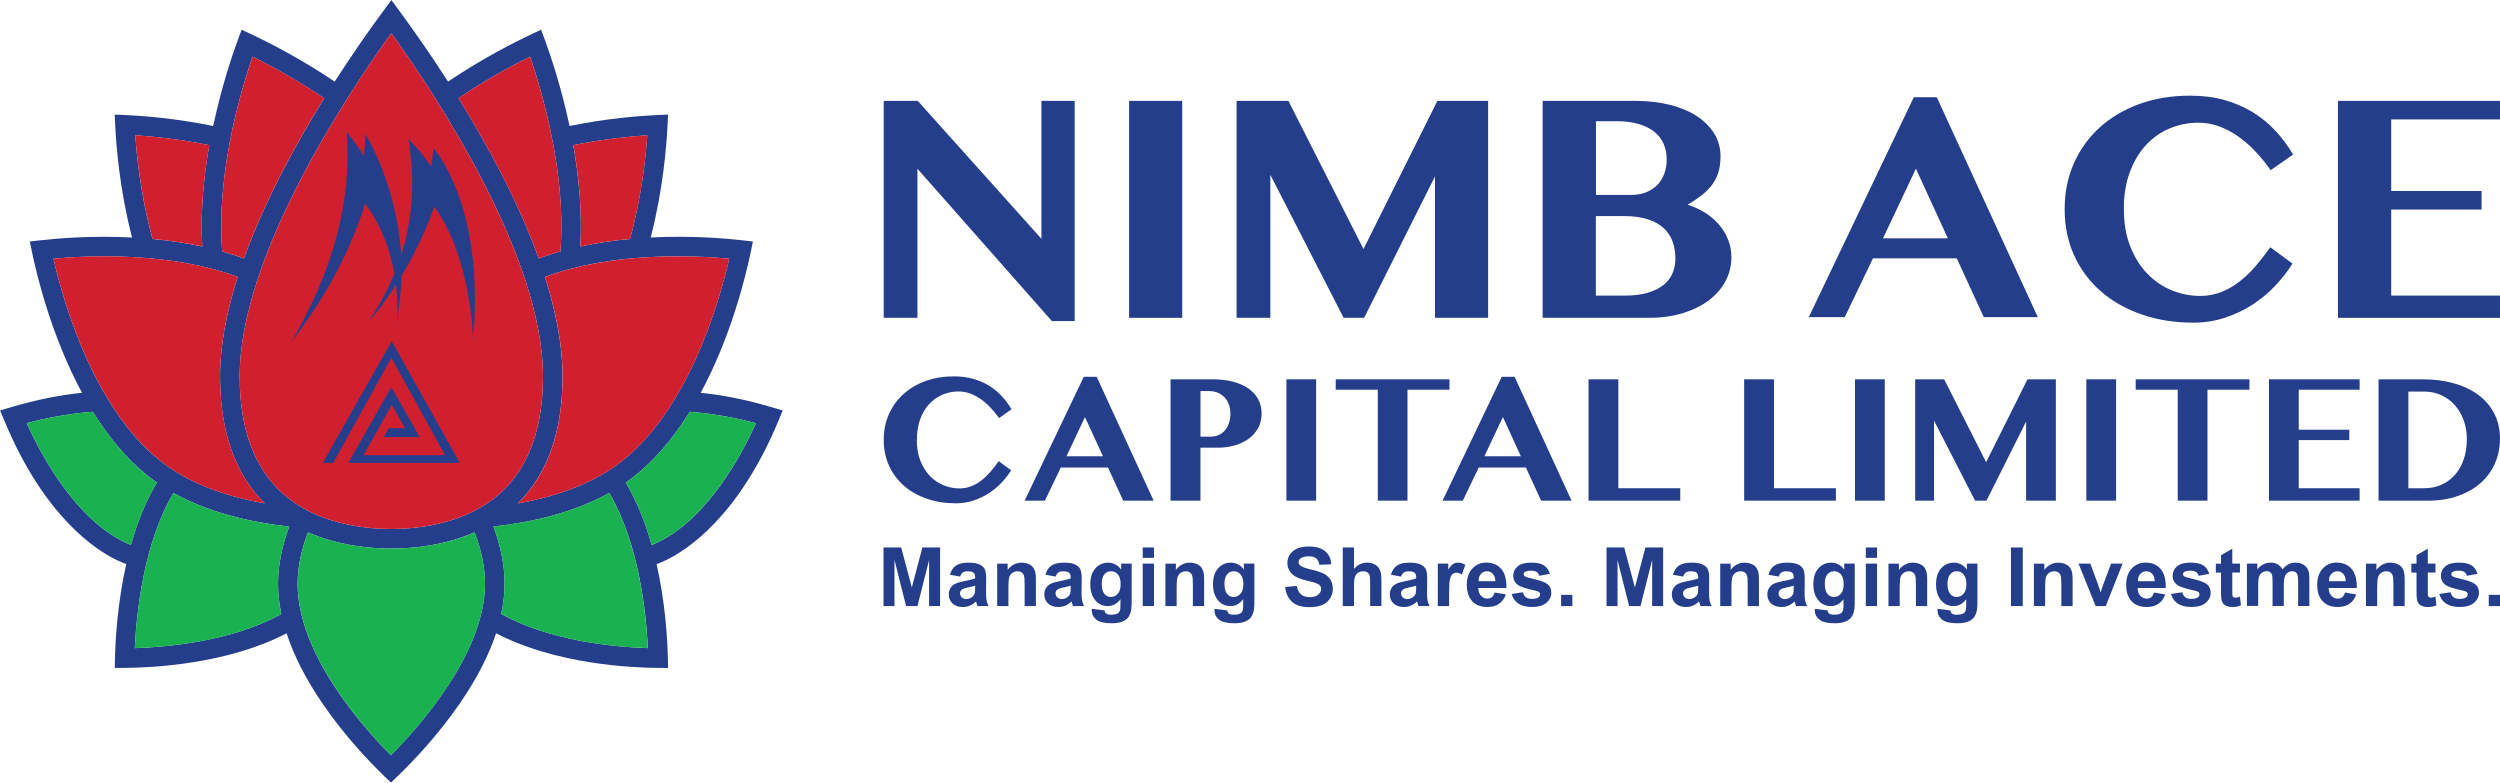<?xml version="1.0" encoding="UTF-8"?>
<svg id="Layer_2" xmlns="http://www.w3.org/2000/svg" viewBox="0 0 678.66 212.44">
  <defs>
    <style>
      .cls-1 {
        fill: #1ab250;
      }

      .cls-2 {
        fill: #243e8c;
      }

      .cls-3 {
        fill: #d0202f;
      }
    </style>
  </defs>
  <g id="Layer_1-2" data-name="Layer_1">
    <g>
      <polygon class="cls-2" points="239.89 27.39 249.14 27.39 282.71 64.83 282.71 27.39 291.74 27.39 291.74 87.15 285.54 87.15 249.05 45.81 249.05 86.28 239.89 86.28 239.89 27.39"/>
      <rect class="cls-2" x="306.51" y="27.39" width="14.42" height="58.89"/>
      <polygon class="cls-2" points="335.69 27.39 349.76 27.39 370.14 67.6 390.2 27.39 403.97 27.39 403.97 86.28 389.55 86.28 389.55 47.89 370.31 86.28 364.75 86.28 344.85 47.45 344.85 86.28 335.69 86.28 335.69 27.39"/>
      <path class="cls-2" d="M418.78,27.39h25.27c3.39,0,6.49.36,9.32,1.08,2.82.72,5.25,1.74,7.27,3.06,2.02,1.32,3.6,2.9,4.73,4.76,1.13,1.85,1.69,3.9,1.69,6.16,0,1.4-.15,2.68-.45,3.87-.3,1.18-.8,2.3-1.49,3.34-.7,1.04-1.62,2.04-2.76,3-1.15.95-2.56,1.92-4.24,2.91,1.74.55,3.33,1.28,4.78,2.2,1.44.91,2.69,1.98,3.75,3.21,1.06,1.24,1.89,2.6,2.47,4.08.6,1.49.89,3.08.89,4.76,0,2.31-.52,4.47-1.58,6.47-1.06,1.99-2.56,3.73-4.52,5.21-1.95,1.48-4.3,2.64-7.03,3.49s-5.77,1.28-9.1,1.28h-29.01V27.39ZM433.24,52.92h9.52c1.53,0,2.9-.24,4.1-.71,1.2-.48,2.21-1.15,3.04-2,.83-.85,1.46-1.88,1.89-3.06.44-1.19.66-2.48.66-3.87,0-1.54-.28-2.93-.83-4.22-.55-1.27-1.39-2.37-2.52-3.27-1.13-.92-2.57-1.63-4.3-2.13-1.73-.51-3.8-.76-6.17-.76h-5.38v20.02ZM433.24,80.24h7.99c2.34,0,4.37-.25,6.07-.76,1.71-.51,3.12-1.21,4.24-2.09,1.11-.88,1.94-1.94,2.47-3.17.53-1.24.8-2.57.8-4.02,0-1.65-.25-3.17-.74-4.58-.49-1.41-1.3-2.63-2.41-3.67-1.11-1.04-2.58-1.85-4.38-2.44-1.81-.58-4.02-.86-6.63-.86h-7.43v21.58Z"/>
      <path class="cls-2" d="M525.76,26.38l27.43,59.71h-14.66l-7.34-15.96h-22.74l-7.67,15.96h-9.76l28.52-59.71h6.22ZM511.17,64.69h17.6l-8.67-18.9-8.93,18.9Z"/>
      <path class="cls-2" d="M576.56,56.79c0,3.82.58,7.19,1.73,10.12,1.16,2.93,2.69,5.38,4.61,7.36,1.91,1.98,4.11,3.49,6.6,4.52,2.49,1.02,5.09,1.54,7.78,1.54,2.05,0,3.97-.36,5.75-1.07,1.78-.7,3.44-1.67,4.99-2.88,1.55-1.22,3.01-2.62,4.37-4.22,1.36-1.59,2.67-3.27,3.91-5.04l6.03,4.44c-1.3,2.08-2.87,4.09-4.7,6.03-1.84,1.94-3.9,3.65-6.19,5.13-2.29,1.48-4.78,2.65-7.47,3.54-2.69.88-5.55,1.33-8.56,1.33-5.07,0-9.74-.74-14.01-2.22-4.28-1.48-7.96-3.56-11.05-6.25-3.1-2.69-5.52-5.92-7.26-9.7-1.73-3.78-2.61-7.99-2.61-12.62s.83-8.62,2.47-12.38c1.65-3.76,3.98-7.02,6.97-9.75,3-2.74,6.59-4.87,10.77-6.41,4.19-1.53,8.81-2.29,13.88-2.29,3.39,0,6.48.39,9.29,1.19,2.81.79,5.36,1.89,7.67,3.3,2.3,1.41,4.36,3.09,6.16,5.04,1.81,1.95,3.41,4.1,4.8,6.45l-6.08,4.25c-1.25-1.76-2.6-3.42-4.06-4.99-1.47-1.57-3.02-2.93-4.67-4.11-1.65-1.17-3.39-2.1-5.21-2.77-1.82-.68-3.73-1.02-5.69-1.02-2.69,0-5.26.51-7.71,1.52-2.45,1.01-4.6,2.51-6.45,4.49-1.86,1.98-3.33,4.44-4.43,7.36-1.1,2.93-1.65,6.3-1.65,10.12"/>
      <polygon class="cls-2" points="678.66 27.39 678.66 32.42 649.13 32.42 649.13 51.84 673.66 51.84 673.66 56.88 649.13 56.88 649.13 80.24 678.66 80.24 678.66 86.28 634.67 86.28 634.67 27.39 678.66 27.39"/>
      <path class="cls-2" d="M248.88,119.42c0,2.13.32,4.03.97,5.66.65,1.64,1.51,3.01,2.58,4.12,1.07,1.1,2.29,1.95,3.69,2.53,1.4.57,2.85.86,4.35.86,1.15,0,2.22-.2,3.22-.6,1-.4,1.93-.93,2.79-1.62.87-.68,1.68-1.47,2.45-2.36.76-.89,1.49-1.83,2.19-2.82l3.37,2.48c-.73,1.17-1.6,2.29-2.63,3.38s-2.18,2.04-3.46,2.86c-1.28.83-2.68,1.49-4.18,1.98-1.51.49-3.1.74-4.78.74-2.84,0-5.45-.42-7.83-1.24-2.39-.83-4.46-1.99-6.19-3.5-1.73-1.5-3.09-3.32-4.06-5.42-.97-2.12-1.46-4.47-1.46-7.06s.46-4.82,1.39-6.92c.92-2.11,2.22-3.93,3.9-5.46,1.68-1.53,3.69-2.72,6.03-3.58,2.34-.85,4.93-1.28,7.76-1.28,1.89,0,3.63.21,5.19.67,1.57.44,3.01,1.06,4.3,1.84,1.28.79,2.44,1.73,3.44,2.82,1.01,1.09,1.91,2.29,2.69,3.61l-3.4,2.38c-.69-1-1.46-1.92-2.28-2.8-.82-.87-1.68-1.64-2.61-2.29-.92-.66-1.89-1.17-2.92-1.56-1.02-.37-2.08-.57-3.18-.57-1.5,0-2.94.28-4.31.85-1.37.57-2.57,1.41-3.61,2.52-1.03,1.1-1.86,2.48-2.47,4.12-.61,1.64-.92,3.52-.92,5.66"/>
      <path class="cls-2" d="M297.71,102.29l15.46,33.62h-8.26l-4.13-8.99h-12.81l-4.32,8.99h-5.5l16.06-33.62h3.49ZM289.5,123.86h9.92l-4.89-10.64-5.02,10.64Z"/>
      <path class="cls-2" d="M317.78,102.97h11.49c1.84,0,3.58.2,5.18.58,1.61.39,3.01.98,4.21,1.75,1.19.78,2.13,1.74,2.8,2.91.68,1.16,1.02,2.5,1.02,4.04s-.34,2.92-1,4.07c-.68,1.16-1.57,2.13-2.68,2.91-1.11.77-2.37,1.35-3.79,1.73-1.42.38-2.87.57-4.37.57h-4.76v14.38h-8.11v-32.94ZM325.89,118.54h2.65c.92,0,1.73-.17,2.4-.5.68-.33,1.25-.78,1.7-1.36.46-.58.8-1.24,1.02-1.98.23-.74.34-1.53.34-2.36,0-.99-.14-1.86-.44-2.62-.3-.76-.7-1.41-1.22-1.93-.51-.52-1.1-.92-1.8-1.2-.68-.28-1.43-.42-2.22-.42h-2.43v12.37Z"/>
      <rect class="cls-2" x="349.21" y="102.97" width="8.07" height="32.94"/>
      <polygon class="cls-2" points="393.48 102.97 393.48 105.79 382.08 105.79 382.08 135.91 374.02 135.91 374.02 105.79 362.6 105.79 362.6 102.97 393.48 102.97"/>
      <path class="cls-2" d="M411.16,102.29l15.46,33.62h-8.26l-4.13-8.99h-12.81l-4.32,8.99h-5.5l16.06-33.62h3.49ZM402.95,123.86h9.92l-4.89-10.64-5.02,10.64Z"/>
      <polygon class="cls-2" points="431.23 102.97 439.32 102.97 439.32 132.54 456.13 132.54 456.13 135.91 431.23 135.91 431.23 102.97"/>
      <polygon class="cls-2" points="473.48 102.97 481.57 102.97 481.57 132.54 498.38 132.54 498.38 135.91 473.48 135.91 473.48 102.97"/>
      <rect class="cls-2" x="503.57" y="102.97" width="8.07" height="32.94"/>
      <polygon class="cls-2" points="519.9 102.97 527.77 102.97 539.16 125.47 550.39 102.97 558.09 102.97 558.09 135.91 550.02 135.91 550.02 114.43 539.26 135.91 536.16 135.91 525.02 114.19 525.02 135.91 519.9 135.91 519.9 102.97"/>
      <rect class="cls-2" x="566.37" y="102.97" width="8.07" height="32.94"/>
      <polygon class="cls-2" points="610.64 102.97 610.64 105.79 599.25 105.79 599.25 135.91 591.18 135.91 591.18 105.79 579.76 105.79 579.76 102.97 610.64 102.97"/>
      <polygon class="cls-2" points="640.55 102.97 640.55 105.79 624.02 105.79 624.02 116.65 637.75 116.65 637.75 119.47 624.02 119.47 624.02 132.54 640.55 132.54 640.55 135.91 615.94 135.91 615.94 102.97 640.55 102.97"/>
      <path class="cls-2" d="M645.69,102.97h11.95c3.08,0,5.9.36,8.48,1.08,2.57.72,4.79,1.77,6.65,3.15,1.87,1.37,3.31,3.07,4.34,5.08,1.03,2,1.54,4.3,1.54,6.87,0,2.31-.44,4.49-1.31,6.52-.88,2.04-2.15,3.82-3.82,5.34-1.68,1.52-3.74,2.72-6.19,3.59-2.45.88-5.25,1.32-8.4,1.32h-13.24v-32.95ZM653.79,132.54h4.3c1.59,0,3.09-.29,4.49-.87,1.4-.59,2.62-1.44,3.67-2.58,1.06-1.13,1.89-2.53,2.49-4.18.61-1.65.92-3.55.92-5.68,0-1.85-.29-3.56-.86-5.14-.58-1.57-1.37-2.94-2.39-4.09-1.02-1.16-2.24-2.05-3.66-2.71-1.42-.66-2.97-.99-4.66-.99h-4.3v26.24Z"/>
      <polygon class="cls-2" points="239.84 164.52 239.84 148.62 244.64 148.62 247.53 159.47 250.39 148.62 255.2 148.62 255.2 164.52 252.22 164.52 252.22 152 249.06 164.52 245.97 164.52 242.82 152 242.82 164.52 239.84 164.52"/>
      <path class="cls-2" d="M260.64,156.52l-2.77-.5c.31-1.11.84-1.94,1.61-2.47.76-.53,1.89-.81,3.38-.81,1.36,0,2.37.17,3.04.49.67.32,1.13.73,1.4,1.23.27.49.41,1.41.41,2.72l-.04,3.56c0,1.01.05,1.76.14,2.24.1.48.28,1,.55,1.55h-3.01c-.08-.2-.18-.5-.29-.9-.05-.18-.09-.3-.11-.36-.52.51-1.08.88-1.67,1.14-.6.25-1.23.37-1.89.37-1.19,0-2.13-.32-2.81-.96-.68-.64-1.02-1.46-1.02-2.45,0-.65.15-1.23.46-1.73.31-.52.75-.91,1.31-1.17.56-.28,1.37-.51,2.43-.71,1.42-.27,2.41-.52,2.96-.75v-.3c0-.59-.14-1-.44-1.25-.28-.25-.84-.37-1.64-.37-.54,0-.96.11-1.27.32-.3.21-.54.59-.74,1.12M264.72,158.99c-.39.13-1,.28-1.86.46-.84.19-1.4.36-1.65.53-.4.28-.6.64-.6,1.08s.16.8.47,1.1c.32.31.73.47,1.22.47.55,0,1.08-.18,1.57-.54.36-.28.61-.61.73-1,.08-.27.12-.76.12-1.49v-.6Z"/>
      <path class="cls-2" d="M281.2,164.52h-3.05v-5.88c0-1.24-.06-2.05-.2-2.42-.12-.36-.34-.65-.63-.84-.29-.2-.65-.3-1.06-.3-.52,0-1,.14-1.42.43-.42.29-.7.68-.86,1.16-.15.47-.23,1.36-.23,2.64v5.22h-3.05v-11.52h2.84v1.69c1-1.3,2.27-1.96,3.8-1.96.67,0,1.28.12,1.84.36.56.24.98.55,1.26.92.28.38.48.81.6,1.28.12.48.17,1.16.17,2.05v7.16Z"/>
      <path class="cls-2" d="M286.57,156.52l-2.77-.5c.31-1.11.84-1.94,1.61-2.47.76-.53,1.89-.81,3.38-.81,1.36,0,2.37.17,3.04.49.67.32,1.13.73,1.4,1.23.27.49.41,1.41.41,2.72l-.04,3.56c0,1.01.04,1.76.14,2.24.1.48.28,1,.55,1.55h-3.01c-.08-.2-.18-.5-.29-.9-.05-.18-.09-.3-.11-.36-.52.51-1.08.88-1.67,1.14-.6.25-1.23.37-1.89.37-1.19,0-2.13-.32-2.81-.96-.68-.64-1.02-1.46-1.02-2.45,0-.65.15-1.23.46-1.73.31-.52.75-.91,1.31-1.17.56-.28,1.37-.51,2.43-.71,1.42-.27,2.41-.52,2.96-.75v-.3c0-.59-.14-1-.44-1.25-.28-.25-.84-.37-1.64-.37-.54,0-.96.11-1.27.32-.3.21-.54.59-.74,1.12M290.65,158.99c-.39.13-1,.28-1.86.46-.84.19-1.4.36-1.65.53-.4.28-.6.64-.6,1.08s.16.8.47,1.1c.32.31.73.47,1.22.47.55,0,1.08-.18,1.57-.54.36-.28.61-.61.73-1,.08-.27.12-.76.12-1.49v-.6Z"/>
      <path class="cls-2" d="M296.37,165.28l3.48.43c.06.4.2.68.41.83.28.22.74.33,1.36.33.8,0,1.4-.12,1.79-.36.27-.16.47-.42.61-.77.09-.25.14-.72.14-1.4v-1.68c-.92,1.24-2.06,1.87-3.45,1.87-1.55,0-2.77-.66-3.68-1.97-.7-1.03-1.06-2.32-1.06-3.86,0-1.94.46-3.41,1.39-4.43.93-1.02,2.09-1.53,3.47-1.53s2.6.62,3.53,1.88v-1.62h2.85v10.34c0,1.36-.11,2.37-.33,3.04-.23.68-.54,1.2-.94,1.58-.41.38-.95.68-1.63.91-.68.21-1.53.32-2.56.32-1.96,0-3.34-.33-4.16-1-.81-.67-1.22-1.51-1.22-2.54,0-.1,0-.22,0-.36M299.09,158.52c0,1.22.24,2.12.71,2.69.47.57,1.06.85,1.75.85.75,0,1.37-.29,1.89-.88.52-.58.77-1.44.77-2.58,0-1.2-.25-2.08-.74-2.66-.5-.58-1.11-.87-1.87-.87s-1.33.28-1.81.85c-.47.57-.71,1.43-.71,2.6"/>
      <path class="cls-2" d="M310.21,148.62h3.05v2.82h-3.05v-2.82ZM310.21,153h3.05v11.52h-3.05v-11.52Z"/>
      <path class="cls-2" d="M326.87,164.52h-3.05v-5.88c0-1.24-.06-2.05-.2-2.42-.12-.36-.34-.65-.63-.84-.29-.2-.65-.3-1.06-.3-.52,0-1,.14-1.42.43-.42.29-.7.68-.86,1.16-.15.47-.23,1.36-.23,2.64v5.22h-3.05v-11.52h2.84v1.69c1-1.3,2.27-1.96,3.8-1.96.67,0,1.28.12,1.84.36.56.24.98.55,1.26.92.28.38.49.81.6,1.28.12.48.17,1.16.17,2.05v7.16Z"/>
      <path class="cls-2" d="M329.68,165.28l3.48.43c.06.4.2.68.41.83.28.22.74.33,1.36.33.8,0,1.4-.12,1.8-.36.27-.16.46-.42.6-.77.09-.25.14-.72.14-1.4v-1.68c-.92,1.24-2.06,1.87-3.45,1.87-1.55,0-2.77-.66-3.68-1.97-.7-1.03-1.06-2.32-1.06-3.86,0-1.94.46-3.41,1.39-4.43.93-1.02,2.09-1.53,3.47-1.53s2.6.62,3.53,1.88v-1.62h2.85v10.34c0,1.36-.11,2.37-.33,3.04-.23.68-.54,1.2-.95,1.58-.4.38-.94.68-1.62.91-.68.21-1.53.32-2.56.32-1.96,0-3.34-.33-4.15-1-.82-.67-1.23-1.51-1.23-2.54,0-.1,0-.22,0-.36M332.4,158.52c0,1.22.24,2.12.71,2.69.47.57,1.06.85,1.75.85.75,0,1.37-.29,1.89-.88.52-.58.77-1.44.77-2.58,0-1.2-.25-2.08-.74-2.66-.49-.58-1.11-.87-1.87-.87s-1.33.28-1.81.85c-.47.57-.71,1.43-.71,2.6"/>
      <path class="cls-2" d="M348.91,159.35l3.12-.3c.19,1.05.57,1.81,1.15,2.31.58.49,1.35.74,2.33.74,1.03,0,1.81-.22,2.33-.66.52-.44.79-.95.79-1.54,0-.37-.11-.69-.33-.96-.22-.27-.6-.49-1.16-.68-.37-.13-1.24-.36-2.57-.69-1.73-.43-2.93-.95-3.63-1.57-.97-.88-1.46-1.94-1.46-3.2,0-.81.22-1.57.68-2.27.46-.71,1.12-1.24,1.98-1.62.86-.36,1.91-.55,3.13-.55,2,0,3.5.44,4.51,1.32,1.01.87,1.54,2.04,1.59,3.5l-3.21.14c-.14-.82-.44-1.41-.89-1.77-.45-.36-1.13-.53-2.03-.53s-1.67.2-2.2.58c-.34.24-.51.57-.51.99,0,.37.16.69.48.96.4.34,1.39.69,2.94,1.07,1.57.36,2.72.75,3.47,1.14.75.4,1.33.93,1.76,1.62.42.68.63,1.53.63,2.53,0,.91-.25,1.76-.76,2.56-.51.79-1.23,1.39-2.15,1.77-.92.39-2.08.58-3.46.58-2.01,0-3.56-.46-4.63-1.39-1.08-.93-1.72-2.29-1.93-4.06"/>
      <path class="cls-2" d="M367.56,148.62v5.84c.99-1.15,2.16-1.73,3.52-1.73.7,0,1.34.13,1.9.39.56.27.99.6,1.27,1,.28.4.48.85.59,1.34.11.49.16,1.25.16,2.29v6.76h-3.05v-6.08c0-1.21-.06-1.97-.18-2.3-.11-.32-.32-.58-.6-.77-.29-.19-.67-.28-1.1-.28-.51,0-.96.12-1.36.36-.39.25-.68.62-.87,1.11-.19.5-.28,1.23-.28,2.2v5.77h-3.05v-15.9h3.05Z"/>
      <path class="cls-2" d="M380.36,156.52l-2.77-.5c.31-1.11.84-1.94,1.61-2.47.76-.53,1.89-.81,3.38-.81,1.36,0,2.37.17,3.04.49.67.32,1.13.73,1.4,1.23.27.49.41,1.41.41,2.72l-.04,3.56c0,1.01.04,1.76.14,2.24.1.48.28,1,.55,1.55h-3.01c-.08-.2-.18-.5-.29-.9-.05-.18-.09-.3-.11-.36-.52.51-1.08.88-1.67,1.14-.6.25-1.23.37-1.9.37-1.18,0-2.12-.32-2.8-.96-.68-.64-1.02-1.46-1.02-2.45,0-.65.15-1.23.46-1.73.31-.52.75-.91,1.31-1.17.56-.28,1.37-.51,2.43-.71,1.42-.27,2.41-.52,2.96-.75v-.3c0-.59-.14-1-.44-1.25-.28-.25-.84-.37-1.64-.37-.54,0-.97.11-1.27.32-.3.21-.55.59-.74,1.12M384.44,158.99c-.39.13-1,.28-1.86.46-.84.19-1.4.36-1.65.53-.4.28-.6.64-.6,1.08s.16.8.47,1.1c.32.31.73.47,1.22.47.55,0,1.08-.18,1.57-.54.36-.28.6-.61.73-1,.07-.27.12-.76.12-1.49v-.6Z"/>
      <path class="cls-2" d="M393.36,164.52h-3.05v-11.52h2.84v1.64c.48-.77.92-1.29,1.31-1.53.38-.25.83-.37,1.32-.37.69,0,1.36.2,2,.58l-.94,2.66c-.51-.34-.99-.5-1.43-.5s-.78.12-1.08.35c-.29.24-.52.67-.69,1.28s-.26,1.9-.26,3.86v3.56Z"/>
      <path class="cls-2" d="M405.75,160.85l3.04.52c-.39,1.11-1,1.96-1.85,2.54-.84.58-1.89.87-3.17.87-2,0-3.49-.66-4.45-1.97-.76-1.05-1.14-2.37-1.14-3.97,0-1.91.5-3.41,1.5-4.49,1-1.08,2.26-1.62,3.78-1.62,1.72,0,3.07.57,4.06,1.7.99,1.13,1.46,2.86,1.41,5.2h-7.63c.02.9.27,1.61.74,2.11.46.51,1.05.76,1.75.76.48,0,.88-.13,1.2-.39.33-.26.58-.68.74-1.26M405.93,157.78c-.02-.88-.25-1.56-.68-2.01-.44-.46-.96-.69-1.58-.69-.67,0-1.22.25-1.65.73-.44.49-.65,1.14-.64,1.97h4.55Z"/>
      <path class="cls-2" d="M410.37,161.24l3.06-.46c.13.59.39,1.04.79,1.34.4.31.95.46,1.67.46.79,0,1.38-.14,1.78-.43.27-.2.4-.48.4-.82,0-.23-.07-.43-.21-.58-.16-.14-.5-.28-1.02-.4-2.46-.54-4.02-1.03-4.68-1.49-.91-.62-1.36-1.49-1.36-2.59,0-1,.39-1.84,1.18-2.52.78-.68,2.01-1.02,3.66-1.02s2.75.26,3.51.77c.76.51,1.3,1.27,1.58,2.28l-2.87.52c-.12-.44-.36-.79-.7-1.02-.35-.24-.84-.36-1.47-.36-.8,0-1.38.12-1.73.34-.23.16-.35.36-.35.62,0,.21.1.4.3.55.28.2,1.23.49,2.85.85,1.63.37,2.76.83,3.41,1.36.63.54.95,1.3.95,2.27,0,1.05-.44,1.96-1.33,2.72-.88.76-2.19,1.14-3.91,1.14-1.57,0-2.81-.32-3.73-.95-.92-.64-1.51-1.5-1.8-2.6"/>
      <rect class="cls-2" x="423.79" y="161.48" width="3.05" height="3.05"/>
      <polygon class="cls-2" points="436.12 164.52 436.12 148.62 440.92 148.62 443.81 159.47 446.67 148.62 451.48 148.62 451.48 164.52 448.5 164.52 448.5 152 445.34 164.52 442.25 164.52 439.1 152 439.1 164.52 436.12 164.52"/>
      <path class="cls-2" d="M456.92,156.52l-2.77-.5c.31-1.11.84-1.94,1.61-2.47.76-.53,1.89-.81,3.38-.81,1.36,0,2.37.17,3.04.49.67.32,1.13.73,1.4,1.23.27.49.41,1.41.41,2.72l-.04,3.56c0,1.01.05,1.76.14,2.24.1.48.28,1,.55,1.55h-3.01c-.08-.2-.18-.5-.29-.9-.05-.18-.09-.3-.11-.36-.52.51-1.08.88-1.67,1.14-.6.25-1.23.37-1.89.37-1.19,0-2.13-.32-2.81-.96-.68-.64-1.02-1.46-1.02-2.45,0-.65.15-1.23.46-1.73.31-.52.75-.91,1.31-1.17.56-.28,1.37-.51,2.43-.71,1.42-.27,2.41-.52,2.96-.75v-.3c0-.59-.14-1-.44-1.25-.28-.25-.84-.37-1.64-.37-.54,0-.97.11-1.27.32-.3.21-.55.59-.74,1.12M461,158.99c-.39.13-1,.28-1.86.46-.84.19-1.4.36-1.65.53-.4.28-.6.64-.6,1.08s.16.8.47,1.1c.32.31.73.47,1.22.47.55,0,1.08-.18,1.57-.54.36-.28.6-.61.73-1,.07-.27.12-.76.12-1.49v-.6Z"/>
      <path class="cls-2" d="M477.48,164.52h-3.05v-5.88c0-1.24-.06-2.05-.2-2.42-.12-.36-.34-.65-.63-.84-.29-.2-.65-.3-1.06-.3-.52,0-1,.14-1.42.43-.42.29-.7.68-.86,1.16-.15.47-.23,1.36-.23,2.64v5.22h-3.05v-11.52h2.84v1.69c1-1.3,2.27-1.96,3.8-1.96.67,0,1.28.12,1.84.36.56.24.98.55,1.26.92.28.38.49.81.6,1.28.12.48.17,1.16.17,2.05v7.16Z"/>
      <path class="cls-2" d="M482.85,156.52l-2.77-.5c.31-1.11.84-1.94,1.61-2.47.76-.53,1.89-.81,3.38-.81,1.36,0,2.37.17,3.04.49.67.32,1.13.73,1.4,1.23.27.49.41,1.41.41,2.72l-.04,3.56c0,1.01.05,1.76.14,2.24.1.48.28,1,.55,1.55h-3.01c-.08-.2-.18-.5-.29-.9-.05-.18-.09-.3-.11-.36-.52.51-1.08.88-1.67,1.14-.6.25-1.23.37-1.89.37-1.19,0-2.13-.32-2.81-.96-.68-.64-1.02-1.46-1.02-2.45,0-.65.15-1.23.46-1.73.31-.52.75-.91,1.31-1.17.56-.28,1.37-.51,2.43-.71,1.42-.27,2.41-.52,2.96-.75v-.3c0-.59-.14-1-.44-1.25-.28-.25-.84-.37-1.64-.37-.54,0-.97.11-1.27.32-.3.21-.55.59-.74,1.12M486.93,158.99c-.39.13-1,.28-1.86.46-.84.19-1.4.36-1.65.53-.4.28-.6.64-.6,1.08s.16.8.47,1.1c.32.31.73.47,1.22.47.55,0,1.08-.18,1.57-.54.36-.28.6-.61.73-1,.07-.27.12-.76.12-1.49v-.6Z"/>
      <path class="cls-2" d="M492.65,165.28l3.48.43c.06.4.2.68.41.83.28.22.74.33,1.36.33.8,0,1.4-.12,1.8-.36.27-.16.46-.42.6-.77.09-.25.14-.72.14-1.4v-1.68c-.92,1.24-2.06,1.87-3.45,1.87-1.55,0-2.77-.66-3.68-1.97-.7-1.03-1.06-2.32-1.06-3.86,0-1.94.46-3.41,1.39-4.43.93-1.02,2.09-1.53,3.47-1.53s2.6.62,3.53,1.88v-1.62h2.85v10.34c0,1.36-.11,2.37-.33,3.04-.23.68-.54,1.2-.95,1.58-.4.38-.94.68-1.62.91-.68.21-1.53.32-2.56.32-1.96,0-3.34-.33-4.15-1-.82-.67-1.23-1.51-1.23-2.54,0-.1,0-.22,0-.36M495.37,158.52c0,1.22.24,2.12.71,2.69.47.57,1.06.85,1.75.85.75,0,1.37-.29,1.89-.88.52-.58.77-1.44.77-2.58,0-1.2-.25-2.08-.74-2.66-.49-.58-1.11-.87-1.87-.87s-1.33.28-1.81.85c-.47.57-.71,1.43-.71,2.6"/>
      <path class="cls-2" d="M506.5,148.62h3.05v2.82h-3.05v-2.82ZM506.5,153h3.05v11.52h-3.05v-11.52Z"/>
      <path class="cls-2" d="M523.15,164.52h-3.05v-5.88c0-1.24-.06-2.05-.2-2.42-.12-.36-.34-.65-.63-.84-.29-.2-.65-.3-1.06-.3-.52,0-1,.14-1.42.43-.42.29-.7.68-.86,1.16-.15.47-.23,1.36-.23,2.64v5.22h-3.05v-11.52h2.84v1.69c1-1.3,2.27-1.96,3.8-1.96.67,0,1.28.12,1.84.36.56.24.98.55,1.26.92.28.38.49.81.6,1.28.12.48.17,1.16.17,2.05v7.16Z"/>
      <path class="cls-2" d="M525.96,165.28l3.48.43c.06.4.2.68.41.83.28.22.74.33,1.36.33.8,0,1.4-.12,1.8-.36.27-.16.46-.42.6-.77.09-.25.14-.72.14-1.4v-1.68c-.92,1.24-2.06,1.87-3.45,1.87-1.55,0-2.77-.66-3.68-1.97-.7-1.03-1.06-2.32-1.06-3.86,0-1.94.46-3.41,1.39-4.43.93-1.02,2.09-1.53,3.47-1.53s2.6.62,3.53,1.88v-1.62h2.85v10.34c0,1.36-.11,2.37-.33,3.04-.23.68-.54,1.2-.95,1.58-.4.38-.94.68-1.62.91-.68.21-1.53.32-2.56.32-1.96,0-3.34-.33-4.15-1-.82-.67-1.23-1.51-1.23-2.54,0-.1,0-.22,0-.36M528.68,158.52c0,1.22.24,2.12.71,2.69.47.57,1.06.85,1.75.85.75,0,1.37-.29,1.89-.88.52-.58.77-1.44.77-2.58,0-1.2-.25-2.08-.74-2.66-.49-.58-1.11-.87-1.87-.87s-1.33.28-1.81.85c-.47.57-.71,1.43-.71,2.6"/>
      <rect class="cls-2" x="545.9" y="148.62" width="3.21" height="15.9"/>
      <path class="cls-2" d="M562.63,164.52h-3.05v-5.88c0-1.24-.06-2.05-.2-2.42-.12-.36-.34-.65-.63-.84-.29-.2-.65-.3-1.06-.3-.52,0-1,.14-1.42.43-.42.29-.7.68-.86,1.16-.15.47-.23,1.36-.23,2.64v5.22h-3.05v-11.52h2.84v1.69c1-1.3,2.27-1.96,3.8-1.96.67,0,1.28.12,1.84.36.56.24.98.55,1.26.92.28.38.49.81.6,1.28.12.48.17,1.16.17,2.05v7.16Z"/>
      <path class="cls-2" d="M568.89,164.52l-4.64-11.52h3.2l2.17,5.88.62,1.96c.17-.5.28-.83.32-.99.1-.32.2-.65.32-.97l2.2-5.88h3.13l-4.57,11.52h-2.75Z"/>
      <path class="cls-2" d="M584.74,160.85l3.04.52c-.39,1.11-1,1.96-1.85,2.54-.84.58-1.89.87-3.17.87-2,0-3.49-.66-4.45-1.97-.76-1.05-1.14-2.37-1.14-3.97,0-1.91.5-3.41,1.5-4.49,1-1.08,2.26-1.62,3.78-1.62,1.72,0,3.07.57,4.06,1.7.99,1.13,1.46,2.86,1.41,5.2h-7.63c.02.9.27,1.61.74,2.11.46.51,1.05.76,1.75.76.48,0,.88-.13,1.21-.39.32-.26.57-.68.73-1.26M584.92,157.78c-.02-.88-.25-1.56-.68-2.01-.44-.46-.96-.69-1.58-.69-.67,0-1.22.25-1.65.73-.44.49-.65,1.14-.64,1.97h4.55Z"/>
      <path class="cls-2" d="M589.36,161.24l3.06-.46c.13.59.39,1.04.79,1.34.4.31.95.46,1.67.46.79,0,1.38-.14,1.78-.43.27-.2.4-.48.4-.82,0-.23-.07-.43-.21-.58-.16-.14-.5-.28-1.02-.4-2.45-.54-4.02-1.03-4.68-1.49-.91-.62-1.36-1.49-1.36-2.59,0-1,.39-1.84,1.18-2.52.78-.68,2.01-1.02,3.66-1.02s2.75.26,3.51.77c.76.51,1.3,1.27,1.58,2.28l-2.87.52c-.12-.44-.36-.79-.7-1.02-.35-.24-.84-.36-1.47-.36-.8,0-1.38.12-1.73.34-.23.16-.35.36-.35.62,0,.21.1.4.3.55.28.2,1.23.49,2.85.85,1.63.37,2.76.83,3.41,1.36.63.54.95,1.3.95,2.27,0,1.05-.44,1.96-1.32,2.72-.88.76-2.19,1.14-3.91,1.14-1.57,0-2.81-.32-3.73-.95-.92-.64-1.51-1.5-1.8-2.6"/>
      <path class="cls-2" d="M608.07,153v2.43h-2.08v4.64c0,.94.02,1.49.05,1.65.04.16.13.28.28.38.14.11.31.15.52.15.28,0,.69-.09,1.23-.28l.26,2.36c-.71.31-1.51.46-2.41.46-.55,0-1.04-.1-1.49-.28-.44-.19-.76-.43-.97-.72-.2-.29-.35-.68-.43-1.19-.07-.35-.1-1.07-.1-2.14v-5.02h-1.41v-2.43h1.41v-2.29l3.06-1.78v4.06h2.08Z"/>
      <path class="cls-2" d="M609.96,153h2.81v1.57c1-1.23,2.21-1.83,3.59-1.83.74,0,1.38.15,1.92.45.54.3.99.76,1.33,1.38.51-.61,1.05-1.08,1.64-1.38.59-.3,1.21-.45,1.88-.45.84,0,1.56.17,2.14.52.59.34,1.02.84,1.32,1.51.2.49.31,1.29.31,2.38v7.36h-3.04v-6.58c0-1.15-.11-1.88-.32-2.21-.28-.44-.71-.65-1.3-.65-.43,0-.83.13-1.21.39-.37.26-.64.64-.81,1.15-.17.5-.25,1.29-.25,2.37v5.53h-3.05v-6.31c0-1.13-.05-1.85-.16-2.18-.11-.32-.28-.56-.51-.72-.23-.16-.53-.24-.92-.24-.47,0-.9.12-1.27.38-.37.25-.64.61-.81,1.09-.16.48-.24,1.27-.24,2.37v5.59h-3.05v-11.52Z"/>
      <path class="cls-2" d="M636.6,160.85l3.04.52c-.39,1.11-1,1.96-1.85,2.54-.84.58-1.89.87-3.16.87-2.01,0-3.49-.66-4.46-1.97-.76-1.05-1.14-2.37-1.14-3.97,0-1.91.5-3.41,1.5-4.49,1-1.08,2.26-1.62,3.78-1.62,1.72,0,3.07.57,4.06,1.7.99,1.13,1.46,2.86,1.41,5.2h-7.63c.02.9.27,1.61.74,2.11.46.51,1.05.76,1.75.76.48,0,.88-.13,1.2-.39.33-.26.58-.68.74-1.26M636.78,157.78c-.02-.88-.25-1.56-.68-2.01-.44-.46-.96-.69-1.58-.69-.67,0-1.22.25-1.65.73-.44.49-.65,1.14-.64,1.97h4.55Z"/>
      <path class="cls-2" d="M652.77,164.52h-3.05v-5.88c0-1.24-.06-2.05-.2-2.42-.12-.36-.34-.65-.63-.84-.29-.2-.65-.3-1.06-.3-.52,0-1,.14-1.42.43-.42.29-.7.68-.86,1.16-.15.47-.23,1.36-.23,2.64v5.22h-3.05v-11.52h2.84v1.69c1-1.3,2.27-1.96,3.8-1.96.67,0,1.28.12,1.84.36.56.24.98.55,1.26.92.28.38.49.81.6,1.28.12.48.17,1.16.17,2.05v7.16Z"/>
      <path class="cls-2" d="M661.14,153v2.43h-2.08v4.64c0,.94.02,1.49.05,1.65.04.16.13.28.28.38.14.11.31.15.52.15.28,0,.69-.09,1.23-.28l.26,2.36c-.71.31-1.51.46-2.41.46-.55,0-1.04-.1-1.49-.28-.44-.19-.76-.43-.97-.72-.2-.29-.35-.68-.43-1.19-.07-.35-.1-1.07-.1-2.14v-5.02h-1.41v-2.43h1.41v-2.29l3.06-1.78v4.06h2.08Z"/>
      <path class="cls-2" d="M662.19,161.24l3.06-.46c.13.59.39,1.04.79,1.34.4.31.95.46,1.67.46.79,0,1.38-.14,1.78-.43.27-.2.4-.48.4-.82,0-.23-.07-.43-.21-.58-.16-.14-.5-.28-1.02-.4-2.46-.54-4.02-1.03-4.68-1.49-.91-.62-1.36-1.49-1.36-2.59,0-1,.39-1.84,1.18-2.52.78-.68,2.01-1.02,3.66-1.02s2.75.26,3.51.77c.76.51,1.3,1.27,1.58,2.28l-2.87.52c-.12-.44-.36-.79-.7-1.02-.35-.24-.84-.36-1.47-.36-.8,0-1.38.12-1.73.34-.23.16-.35.36-.35.62,0,.21.1.4.3.55.28.2,1.23.49,2.85.85,1.63.37,2.76.83,3.41,1.36.63.54.95,1.3.95,2.27,0,1.05-.44,1.96-1.33,2.72-.88.76-2.19,1.14-3.91,1.14-1.57,0-2.81-.32-3.73-.95-.92-.64-1.51-1.5-1.8-2.6"/>
      <rect class="cls-2" x="675.61" y="161.48" width="3.05" height="3.05"/>
      <path class="cls-2" d="M209.62,110.58c-7.27-2.17-13.73-3.38-19.4-3.95,8.24-15.28,12.22-31.65,13.58-38.22l.59-2.85-2.89-.33c-4.57-.52-13.92-1.32-24.86-.76,3.38-13.05,4.31-25.04,4.57-30.45l.13-2.91-2.91.12c-4.47.2-13.45.85-23.82,2.97-2.23-10.5-5.11-19.07-6.72-23.43l-1-2.71-2.61,1.23c-4.44,2.08-13.13,6.47-22.66,12.86-5.04-7.86-9.76-14.51-13.24-19.24l-2.14-2.91-2.13,2.91c-3.49,4.73-8.21,11.38-13.25,19.24-9.52-6.39-18.22-10.78-22.66-12.86l-2.61-1.23-1,2.71c-1.61,4.37-4.49,12.93-6.72,23.43-10.36-2.12-19.34-2.77-23.82-2.97l-2.91-.12.13,2.91c.26,5.41,1.19,17.4,4.57,30.45-10.95-.55-20.29.24-24.86.76l-2.89.33.59,2.85c1.36,6.57,5.34,22.94,13.58,38.22-5.67.57-12.13,1.78-19.4,3.95l-2.83.84,1.13,2.72c10.88,26.27,25.03,35.28,30.62,37.94.68.32,1.5.68,2.49,1.05-2.39,10.63-2.94,20.51-3.06,25.47l-.06,2.73,2.74-.02c7.11-.04,27.79-.96,43.91-9.39,1.94,5.95,5.1,12.19,9.48,18.67,6.22,9.2,13.33,16.53,17,20.08l1.85,1.77,1.84-1.77c3.69-3.55,10.83-10.88,17.1-20.07,4.43-6.5,7.63-12.74,9.6-18.69,16.13,8.44,36.84,9.36,43.95,9.41l2.74.02-.06-2.73c-.12-4.96-.66-14.84-3.06-25.47.98-.37,1.81-.73,2.49-1.05,5.58-2.66,19.73-11.67,30.62-37.94l1.13-2.72-2.83-.84ZM197.96,70.22c-2.89,12.5-11.52,42.22-30.56,56.03-7.67,5.56-17.26,8.71-26.83,10.41,8.06-7.95,12.14-19.51,12.14-34.49,0-8.55-1.83-17.73-4.78-26.99,18.09-6.76,39.83-5.9,50.02-4.96M175.71,36.72c-.41,6-1.45,15.46-4.04,25.73-.2.82-.43,1.63-.64,2.43-4.4.4-8.96,1.06-13.49,2.04.53-9.44-.4-18.94-1.92-27.51,8.08-1.65,15.33-2.37,20.09-2.69M143.89,15.38c1.99,5.79,5.23,16.35,7.07,28.39,1.37,8.91,1.75,17.09,1.18,24.48-1.99.56-3.97,1.19-5.9,1.91-5.55-15.41-13.87-30.75-21.78-43.51,7.77-5.23,14.98-9.07,19.43-11.28M106.23,9c12.01,16.69,41.17,60.64,41.17,93.17,0,16.38-5.26,28.08-15.64,34.79-8.95,5.78-19.83,6.64-25.53,6.64s-16.59-.86-25.53-6.64c-10.38-6.71-15.64-18.42-15.64-34.79,0-32.51,29.17-76.47,41.17-93.17M61.49,43.77c1.84-12.04,5.08-22.61,7.07-28.39,4.45,2.21,11.66,6.05,19.44,11.29-7.91,12.76-16.24,28.1-21.78,43.5-1.95-.72-3.92-1.35-5.91-1.91-.57-7.39-.19-15.57,1.18-24.48M40.77,62.45c-2.59-10.26-3.63-19.72-4.04-25.73,4.76.31,12.01,1.04,20.09,2.69-1.52,8.56-2.45,18.07-1.92,27.51-4.54-.98-9.09-1.64-13.49-2.04-.21-.8-.44-1.61-.64-2.43M14.5,70.22c10.18-.93,31.93-1.8,50.02,4.96-2.95,9.26-4.78,18.43-4.78,26.99,0,14.98,4.08,26.54,12.14,34.49-9.56-1.71-19.16-4.86-26.83-10.41-19.04-13.8-27.67-43.52-30.55-56.03M34.02,147.28c-13.72-6.53-23-24.05-26.79-32.41,4.21-1.11,10.77-2.55,17.97-3.09,4.46,7.2,9.97,13.87,16.72,18.76.21.16.44.31.66.46-2.85,4.77-5.2,10.42-7.04,16.94-.51-.21-1.02-.43-1.52-.67M75.47,158.4c0,2.68.3,5.44.89,8.28-13.41,7.46-31.14,8.99-39.77,9.27.43-9.13,2.32-28.34,10.5-42.12,9.54,5.32,20.84,7.94,31.42,9.12-2.01,5.4-3.02,10.56-3.04,15.46M106.1,205.03c-7.82-7.88-25.35-27.7-25.31-46.62,0-4.64,1.08-9.33,2.82-13.89,8.58,3.75,17.5,4.4,22.61,4.4s14.05-.65,22.63-4.41c1.74,4.6,2.81,9.33,2.8,13.99-.04,18.8-17.71,38.64-25.56,46.53M136.06,166.66c.6-2.79.91-5.51.92-8.15,0-4.93-1-10.13-3.02-15.57,10.58-1.17,21.87-3.8,31.41-9.12,8.17,13.78,10.08,32.98,10.5,42.12-8.63-.28-26.39-1.81-39.8-9.28M178.43,147.28c-.5.24-1.01.45-1.52.67-1.84-6.52-4.19-12.17-7.04-16.94.22-.15.44-.3.66-.46,6.75-4.89,12.25-11.56,16.72-18.76,7.2.53,13.77,1.97,17.97,3.09-3.78,8.37-13.06,25.89-26.79,32.41"/>
      <path class="cls-3" d="M171.68,62.44c2.59-10.25,3.63-19.72,4.05-25.73-4.77.32-12.01,1.04-20.1,2.69,1.52,8.56,2.45,18.08,1.92,27.51,4.54-.99,9.09-1.64,13.49-2.05.21-.8.44-1.61.64-2.43"/>
      <path class="cls-1" d="M170.53,130.55c-.21.16-.44.3-.66.46,2.85,4.76,5.2,10.42,7.03,16.94.52-.21,1.02-.43,1.53-.67,13.72-6.53,23-24.05,26.79-32.41-4.21-1.11-10.77-2.55-17.97-3.09-4.47,7.21-9.97,13.88-16.72,18.77"/>
      <path class="cls-1" d="M133.95,142.95c2.02,5.44,3.03,10.64,3.02,15.56,0,2.64-.32,5.36-.92,8.15,13.42,7.48,31.17,9.01,39.8,9.28-.43-9.13-2.33-28.35-10.5-42.13-9.54,5.33-20.83,7.95-31.41,9.12"/>
      <path class="cls-3" d="M167.41,126.25c19.04-13.8,27.67-43.53,30.56-56.03-10.19-.93-31.93-1.8-50.02,4.96,2.95,9.25,4.78,18.43,4.78,26.99,0,14.98-4.08,26.54-12.13,34.49,9.56-1.71,19.16-4.86,26.82-10.41"/>
      <path class="cls-3" d="M56.83,39.4c-8.08-1.65-15.33-2.37-20.1-2.69.42,6,1.46,15.46,4.05,25.73.2.82.42,1.63.64,2.43,4.4.4,8.96,1.06,13.49,2.04-.54-9.44.4-18.94,1.92-27.51"/>
      <path class="cls-3" d="M88,26.66c-7.77-5.23-14.99-9.08-19.43-11.28-1.99,5.79-5.24,16.35-7.08,28.39-1.36,8.91-1.75,17.08-1.18,24.48,2,.56,3.98,1.19,5.91,1.9,5.55-15.4,13.87-30.74,21.78-43.5"/>
      <path class="cls-1" d="M25.21,111.78c-7.2.53-13.77,1.98-17.97,3.09,3.79,8.37,13.06,25.89,26.79,32.41.51.24,1.01.46,1.53.68,1.83-6.53,4.19-12.18,7.03-16.95-.22-.15-.44-.3-.66-.45-6.75-4.89-12.25-11.56-16.72-18.77"/>
      <path class="cls-1" d="M47.09,133.83c-8.18,13.78-10.08,32.99-10.5,42.13,8.63-.28,26.36-1.81,39.78-9.28-.6-2.84-.9-5.6-.89-8.28,0-4.9,1.03-10.06,3.04-15.45-10.59-1.17-21.89-3.81-31.43-9.12"/>
      <path class="cls-3" d="M59.74,102.17c0-8.55,1.82-17.73,4.78-26.99-18.09-6.76-39.83-5.9-50.02-4.96,2.88,12.49,11.52,42.22,30.56,56.03,7.67,5.56,17.26,8.71,26.82,10.41-8.05-7.96-12.13-19.51-12.13-34.49"/>
      <path class="cls-1" d="M106.23,148.92c-5.11,0-14.03-.65-22.61-4.39-1.73,4.55-2.81,9.25-2.82,13.88-.04,18.92,17.5,38.74,25.31,46.63,7.85-7.9,25.51-27.73,25.56-46.54,0-4.66-1.06-9.38-2.79-13.98-8.59,3.75-17.53,4.4-22.64,4.4"/>
      <path class="cls-3" d="M150.96,43.77c-1.84-12.05-5.09-22.61-7.08-28.39-4.44,2.2-11.66,6.05-19.43,11.28,7.91,12.76,16.23,28.1,21.79,43.5,1.93-.71,3.9-1.34,5.9-1.9.58-7.4.19-15.57-1.17-24.48"/>
      <path class="cls-3" d="M106.23,9c-12,16.7-41.17,60.66-41.17,93.18,0,16.37,5.26,28.07,15.64,34.78,8.95,5.78,19.84,6.64,25.53,6.64s16.59-.86,25.53-6.64c10.38-6.71,15.64-18.41,15.64-34.78,0-32.54-29.17-76.49-41.17-93.18"/>
      <path class="cls-2" d="M94.55,125.65l11.68-20.57,7.7,13.58h-9.7l1.27-2.41h4.45l-3.58-6.38-7.7,13.71h22.15l-14.58-26.47-3.88,7.03c-3.66,6.62-8.89,16.11-11.87,21.48v.03h-2.84l.04-.08c4.34-7.64,18.6-32.89,18.6-32.89l.04-.08,18.47,33.05h-30.25Z"/>
      <path class="cls-2" d="M117.65,40.28c-.15,1.69-.36,3.35-.6,4.98-3.38-5.03-6.17-7.48-6.17-7.48,2.17,12.95.57,23.51-1.97,31.5-1.12-19.15-9.72-32.92-9.72-32.92-.04,1.99-.19,4.02-.43,6.02.03.04.06.11.09.15-2.61-4.35-4.75-6.7-4.75-6.7,2.42,30.35-13.67,53.62-14.73,56.77.76-1.04,1.48-2.07,2.17-3.09,11.54-15.73,16.24-29.78,17.58-34.24,4.69,6.27,6.92,13.21,7.94,19.06-2.93,7.08-6.17,11.34-6.55,12.54.05-.06.1-.12.14-.2-.02.04-.05.07-.06.1,2.61-3.15,4.91-6.36,6.91-9.48.44,3.71.41,6.76.33,8.57-.02.09-.02.18-.03.27,0-.04,0-.07.02-.11-.06,1.06-.13,1.66-.13,1.66.16-1.07.28-2.13.4-3.17.56-3.3.84-6.53.92-9.65,5.03-8.37,7.86-15.73,8.88-18.76,10.24,14,10.54,36.5,10.54,36.5.04-.83.07-1.63.1-2.44,0,.25,0,.49,0,.74,2.89-35.87-10.87-50.62-10.87-50.62M101.02,86.2s-.06.08-.09.12c.05-.08.12-.16.18-.24-.04.04-.06.09-.09.12"/>
    </g>
  </g>
</svg>